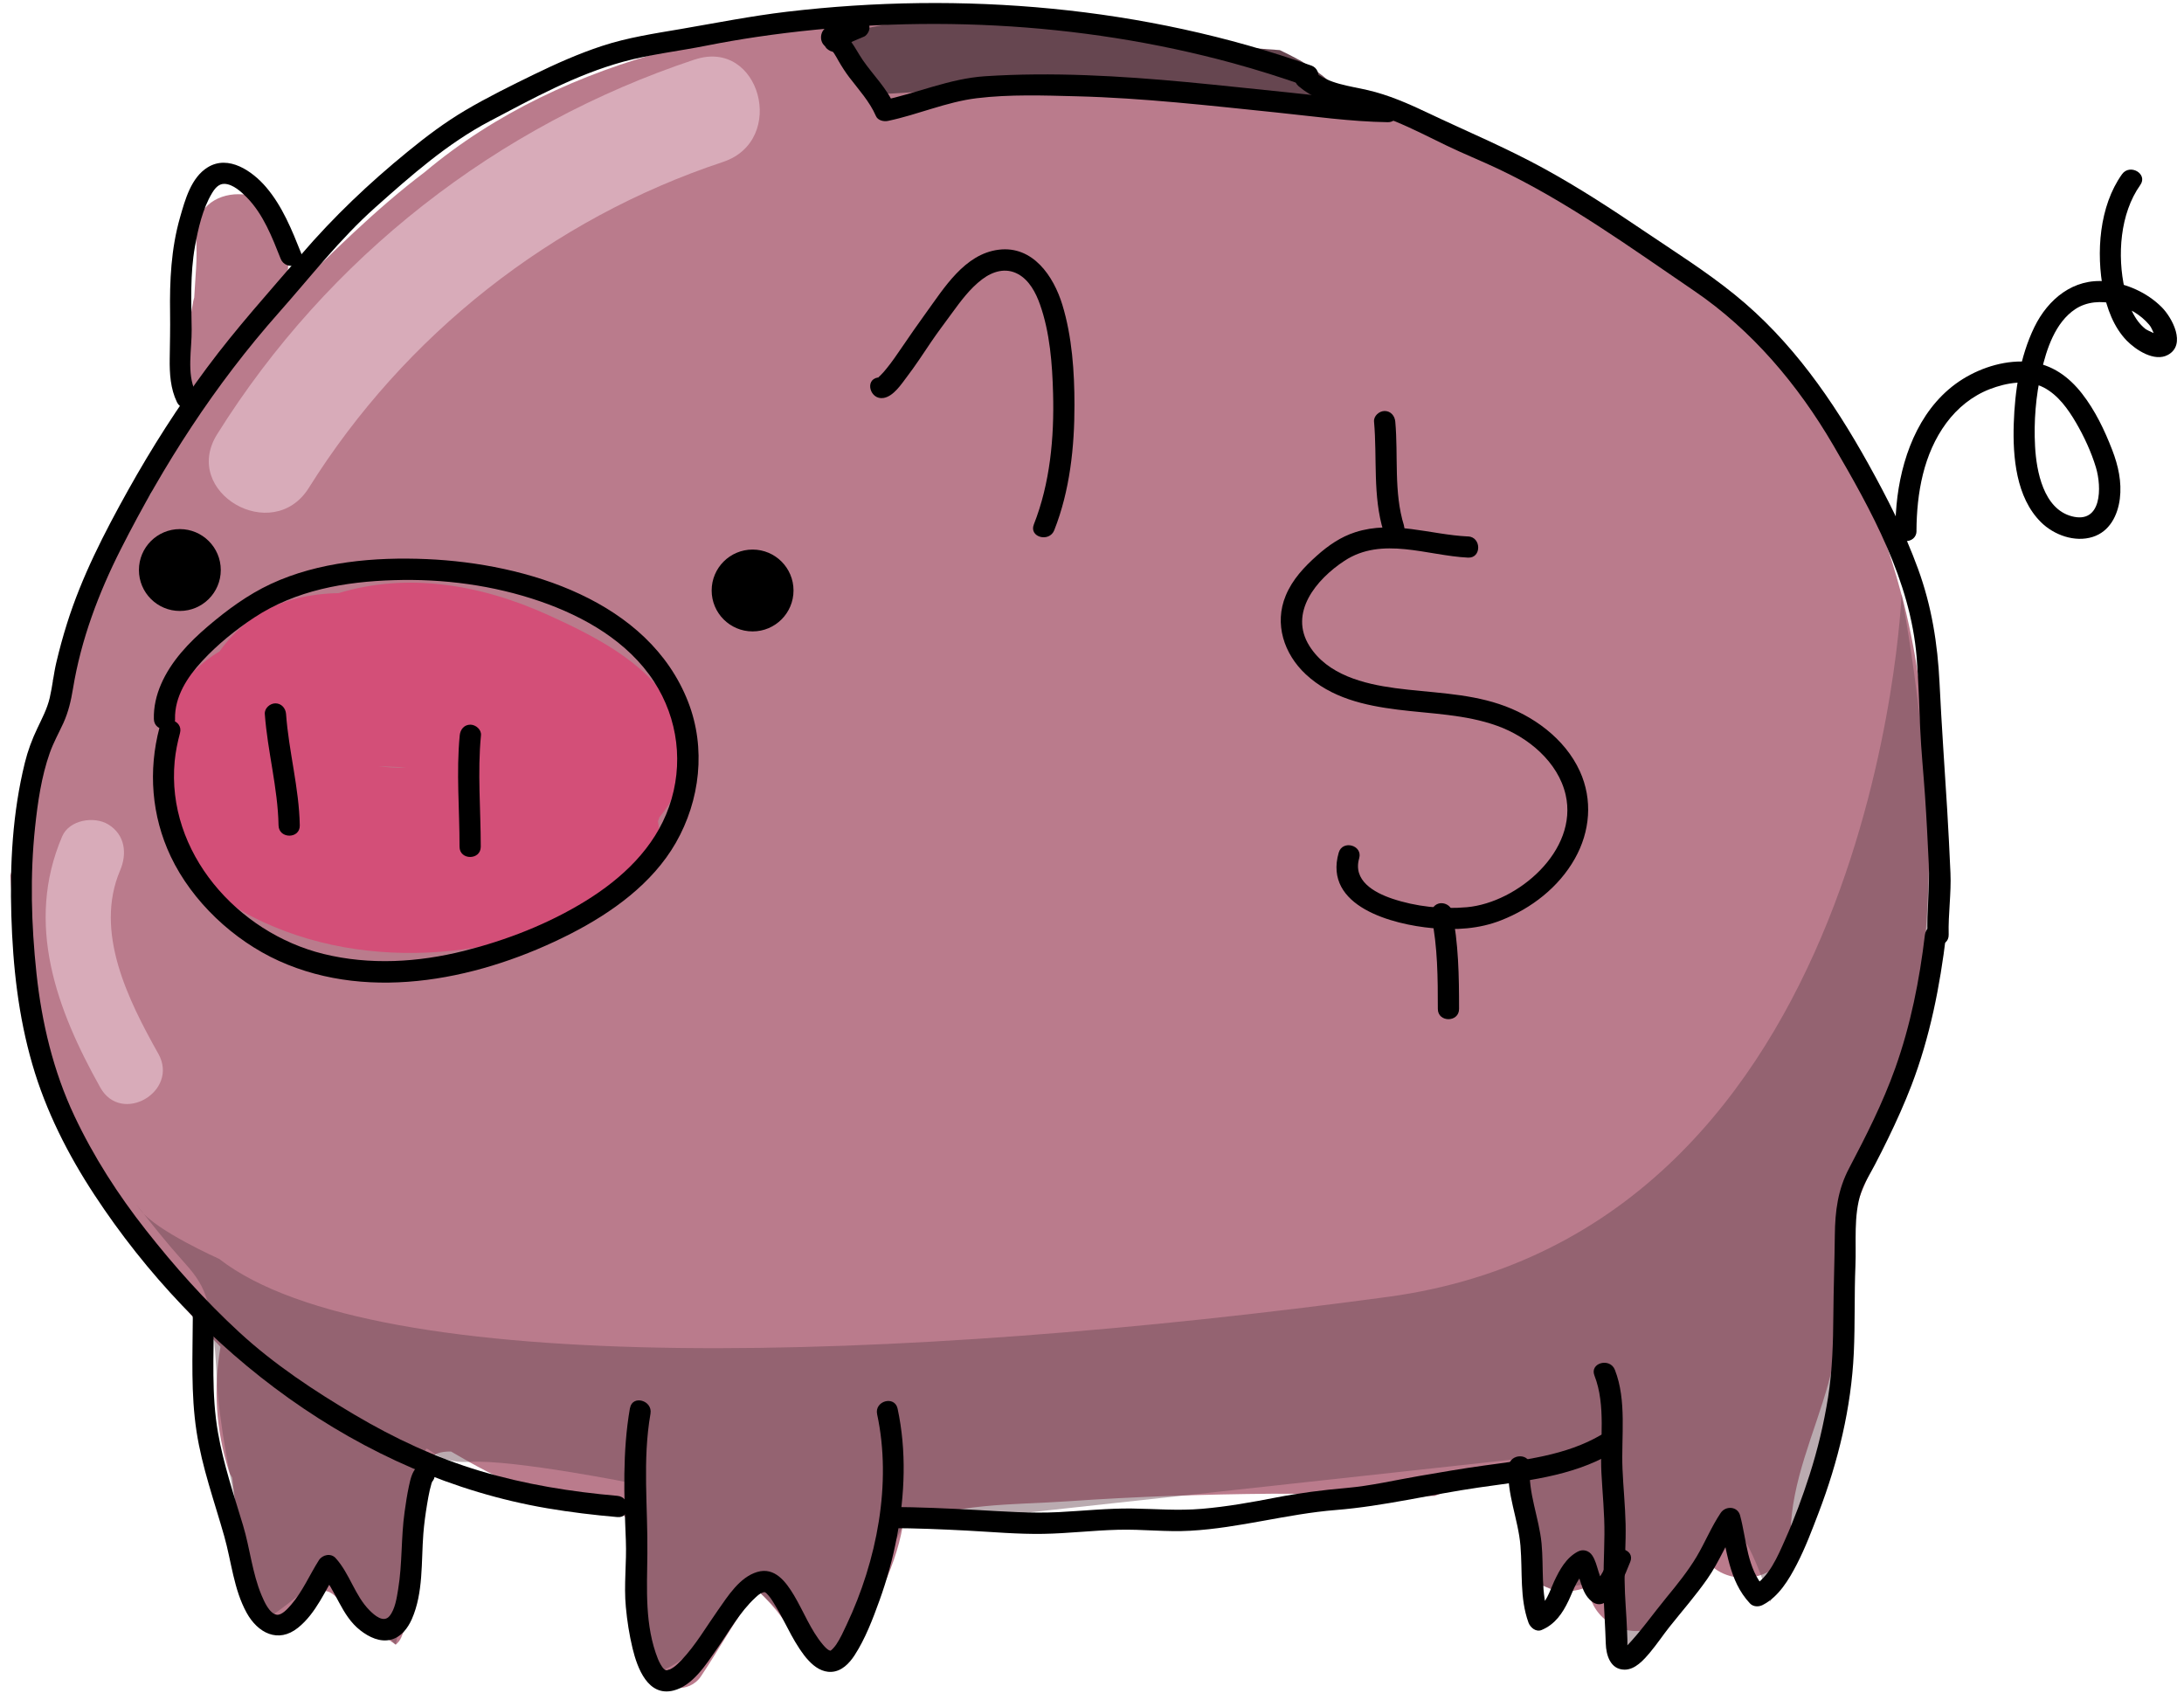 <?xml version="1.0" encoding="UTF-8"?> <svg xmlns="http://www.w3.org/2000/svg" width="169" height="131" viewBox="0 0 169 131" fill="none"><path d="M147.142 46.028C145.214 38.653 141.712 31.596 136.486 25.997C131.774 20.951 125.785 17.395 119.66 14.316C116.707 12.212 113.513 10.426 110.324 8.689C109.234 8.097 107.962 8.174 106.932 8.683C96.687 3.407 84.688 1.703 73.193 1.468C59.145 1.183 43.794 4.13 32.858 13.324C29.022 16.222 25.56 19.707 22.135 23.066C22.207 21.526 22.42 19.997 22.294 18.447C21.933 13.91 14.81 13.866 15.172 18.447C15.292 19.981 15.106 21.504 15.029 23.027C15.002 23.115 14.98 23.203 14.958 23.29C14.394 26.232 14.109 28.933 14.892 31.7C13.616 33.733 12.536 35.897 11.676 38.176C11.501 38.439 11.331 38.702 11.161 38.965C10.054 39.217 9.052 39.957 8.57 41.299C7.403 44.554 6.258 47.825 4.849 50.986C4.603 51.539 4.345 52.087 4.082 52.641C4.192 52.767 4.258 52.942 4.236 53.167C4.17 53.917 4.006 54.63 3.776 55.325C3.836 55.462 3.863 55.627 3.83 55.807C3.146 59.862 1.989 63.812 0.801 67.74C1.009 71.493 1.732 75.269 2.652 78.753C5.167 88.303 10.186 97.151 17.062 104.225C16.509 107.43 16.7 110.624 17.698 113.791C17.763 114.004 17.862 114.185 17.966 114.344C18.36 117.719 18.864 121.094 19.96 124.195C20.53 125.806 22.497 126.031 23.467 124.655C24.409 123.313 25.083 122.316 26.392 124.02C26.606 124.299 26.793 124.633 26.962 124.984C27.017 125.033 27.066 125.083 27.121 125.137C27.324 125.088 27.549 125.105 27.713 125.214C28.699 125.872 29.642 126.595 30.622 127.269C30.798 127.126 30.945 126.946 31.044 126.721C32.107 124.261 32.233 121.702 32.496 119.061C32.682 117.193 32.869 115.33 33.049 113.462C33.143 113.325 33.225 113.177 33.291 113.002C33.471 112.503 34.068 112.311 34.901 112.322C38.572 114.476 42.385 116.459 46.763 116.075C46.801 116.075 46.84 116.059 46.884 116.053C47.634 116.864 48.407 117.511 49.327 117.878C49.426 121.719 49.683 125.532 50.735 129.258C51.201 130.912 53.343 131.06 54.242 129.718C55.661 127.597 56.998 125.154 58.587 123.039C60.093 124.436 61.238 126.009 62.115 127.877C62.761 129.252 64.712 128.989 65.424 127.877C67.402 124.798 69.21 121.675 69.851 118.108C73.637 116.273 78.574 116.459 82.623 116.174C87.882 115.807 93.158 115.632 98.429 115.588C102.588 115.555 106.867 115.922 111.053 115.758C112.844 114.963 114.647 114.278 116.679 114.684C116.811 114.711 116.926 114.782 117.014 114.87C117.162 114.826 117.309 114.788 117.457 114.739C117.616 115.599 117.775 116.459 117.934 117.325C117.972 117.544 118.022 117.757 118.066 117.977C117.551 119.061 117.578 120.448 118.159 121.439C119.161 123.154 121.106 123.499 122.81 122.809C122.887 123.072 122.969 123.335 123.046 123.598C123.791 126.069 127.122 127.192 128.996 125.17C130.24 123.828 131.259 122.371 132.124 120.831C133.9 123.066 138.502 122.343 138.557 118.661C138.617 114.607 140.408 110.909 141.477 107.057C142.518 103.315 142.255 99.6 142.534 95.82C142.748 95.595 142.951 95.338 143.126 95.025C143.148 94.987 143.164 94.954 143.186 94.916C143.033 94.845 142.901 94.735 142.819 94.598C142.584 94.198 142.759 93.754 143.11 93.502C143.34 93.338 143.553 93.152 143.756 92.954C144.726 90.604 145.718 88.259 146.819 85.963C148.084 81.46 148.704 76.775 149.027 72.058C149.613 63.374 149.361 54.482 147.153 46.022L147.142 46.028ZM125.051 116.032C125.046 116.108 125.04 116.185 125.04 116.262C124.81 114.958 124.476 113.692 124.29 112.678C124.279 112.618 124.262 112.563 124.246 112.509C124.624 112.415 125.007 112.328 125.391 112.251C125.292 113.511 125.183 114.771 125.057 116.026L125.051 116.032Z" fill="#BA7B8C"></path><path d="M51.009 63.264C53.02 60.859 53.688 57.659 51.864 54.52C49.913 51.161 45.826 49.14 42.413 47.589C37.027 45.145 31.422 44.318 26.206 45.896C24.579 45.929 22.996 46.181 21.516 46.778C19.659 47.523 18.103 48.827 16.996 50.4C14.191 52.082 12.229 54.964 11.988 58.558C11.632 63.79 14.936 68.612 19.516 70.94C28.485 75.493 39.755 74.2 48.242 69.22C50.593 67.839 51.289 65.62 50.916 63.555C50.954 63.462 50.982 63.363 51.015 63.264H51.009ZM31.444 59.374C30.683 59.429 29.959 59.374 29.253 59.297C29.981 59.325 30.715 59.347 31.444 59.374Z" fill="#D34F78"></path><path d="M53.77 4.601C38.452 9.686 25.373 19.91 16.804 33.601C13.988 38.099 21.1 42.225 23.899 37.749C31.302 25.92 42.698 16.924 55.951 12.53C60.948 10.869 58.806 2.93 53.765 4.607L53.77 4.601Z" fill="#D8ABB9"></path><path d="M12.251 81.542C9.939 77.416 7.26 72.124 9.298 67.346C9.852 66.047 9.676 64.579 8.367 63.79C7.282 63.138 5.364 63.434 4.811 64.722C1.924 71.477 4.367 78.101 7.764 84.161C9.397 87.076 13.884 84.462 12.251 81.536V81.542Z" fill="#D8ABB9"></path><path opacity="0.45" d="M16.991 97.442C29.044 106.756 69.577 105.468 107.387 100.356C145.197 95.245 147.142 46.028 147.142 46.028C147.142 46.028 149.547 58.35 149.29 69.406C149.032 80.463 142.814 94.604 142.814 94.604C142.814 94.604 143 107.068 141.088 113.489C139.176 119.911 136.979 123.954 136.979 123.954C136.979 123.954 134.612 116.229 133.33 118.618C132.048 121.006 125.758 128.381 125.758 128.381C125.758 128.381 125.615 121.669 124.174 122.157C122.733 122.645 120.18 123.017 120.18 123.017C120.18 123.017 118.893 122.294 118.624 123.017C118.356 123.74 117.539 112.892 117.539 112.892L69.851 118.103L64.575 129.049C64.575 129.049 58.526 122.88 58.581 123.034C58.636 123.187 52.143 129.833 50.735 129.252C49.322 128.671 49.124 114.815 49.124 114.815C49.124 114.815 39.739 112.92 36.315 113.122C32.885 113.33 32.885 110.591 32.885 113.33C32.885 116.07 30.622 127.263 30.622 127.263L24.941 121.932C24.941 121.932 19.741 126.387 20.009 125.335C20.278 124.283 17.117 113.396 16.782 106.783C16.448 100.17 15.851 99.474 13.961 97.359C12.065 95.245 9.704 92.056 10.887 93.65C12.071 95.245 17.002 97.436 17.002 97.436L16.991 97.442Z" fill="#664650"></path><path d="M100.571 4.662C100.067 4.382 99.552 4.125 99.032 3.878C95.476 3.604 91.915 3.358 88.353 3.133C88.003 2.7 87.471 2.394 86.759 2.35C80.327 1.95 73.522 0.838 67.15 2.163C64.882 2.635 65.249 5.725 67.128 6.349C67.457 6.914 68.059 7.303 68.936 7.242C71.582 7.073 74.223 6.947 76.87 6.859C84.863 7.248 92.852 7.757 100.829 8.388C102.237 8.497 102.938 7.456 102.933 6.355C102.193 5.703 101.399 5.144 100.566 4.651L100.571 4.662Z" fill="#664650"></path><path d="M20.491 55.249C20.7 58.142 21.5 60.963 21.554 63.872C21.576 64.93 23.22 64.93 23.198 63.872C23.143 60.963 22.343 58.142 22.135 55.249C22.102 54.805 21.779 54.427 21.313 54.427C20.892 54.427 20.459 54.805 20.491 55.249Z" fill="black"></path><path d="M35.575 56.898C35.296 59.747 35.564 62.662 35.559 65.522C35.559 66.579 37.202 66.579 37.202 65.522C37.202 62.662 36.939 59.752 37.219 56.898C37.263 56.454 36.808 56.076 36.397 56.076C35.915 56.076 35.619 56.454 35.575 56.898Z" fill="black"></path><path d="M13.544 55.643C13.506 53.901 14.498 52.394 15.637 51.161C16.821 49.879 18.218 48.745 19.675 47.786C22.886 45.672 26.688 45.009 30.474 44.894C34.298 44.773 38.166 45.283 41.794 46.532C45.207 47.71 48.593 49.644 50.604 52.734C52.483 55.627 52.916 59.161 51.776 62.421C50.653 65.626 48.138 67.976 45.306 69.724C42.413 71.505 39.197 72.754 35.909 73.581C32.353 74.474 28.611 74.699 25.028 73.817C18.377 72.178 12.848 65.954 13.517 58.898C13.588 58.163 13.736 57.44 13.928 56.728C14.202 55.703 12.613 55.271 12.344 56.29C11.457 59.632 11.725 63.138 13.21 66.272C14.87 69.768 18.064 72.759 21.576 74.354C28.776 77.619 37.399 75.712 44.171 72.25C47.349 70.623 50.483 68.376 52.291 65.226C54.181 61.928 54.642 57.889 53.25 54.317C50.193 46.471 40.725 43.6 33.038 43.266C29 43.091 24.655 43.464 20.952 45.189C19.177 46.017 17.577 47.195 16.092 48.46C14.607 49.726 13.238 51.167 12.465 52.942C12.092 53.802 11.884 54.701 11.906 55.638C11.928 56.695 13.572 56.695 13.55 55.638L13.544 55.643Z" fill="black"></path><path d="M15.111 30.287C14.437 28.873 14.848 27.016 14.832 25.509C14.805 23.367 14.706 21.203 15.084 19.082C15.325 17.718 15.681 16.145 16.41 14.94C16.623 14.584 16.925 14.206 17.38 14.228C18.032 14.255 18.678 14.847 19.105 15.285C20.377 16.584 21.061 18.364 21.719 20.025C22.108 20.994 23.697 20.573 23.302 19.586C22.585 17.789 21.856 15.965 20.585 14.475C19.533 13.247 17.686 11.954 16.076 12.946C14.788 13.735 14.322 15.461 13.933 16.819C13.238 19.241 13.123 21.729 13.161 24.238C13.177 25.41 13.15 26.577 13.133 27.75C13.117 28.922 13.188 30.067 13.692 31.119C14.147 32.073 15.566 31.24 15.111 30.292V30.287Z" fill="black"></path><path d="M68.372 30.796C69.139 30.67 69.747 29.728 70.174 29.164C70.832 28.298 71.429 27.388 72.032 26.49C72.541 25.734 73.1 25.005 73.637 24.265C74.327 23.318 75.056 22.326 75.998 21.614C76.82 20.994 77.823 20.688 78.776 21.208C79.647 21.679 80.157 22.66 80.475 23.559C81.242 25.723 81.428 28.166 81.488 30.451C81.581 33.859 81.258 37.393 79.998 40.587C79.609 41.573 81.198 42.001 81.581 41.025C82.787 37.974 83.148 34.588 83.143 31.328C83.143 28.78 82.957 26.041 82.206 23.586C81.527 21.362 79.921 18.995 77.28 19.323C74.64 19.652 73.056 22.288 71.648 24.222C71.002 25.109 70.382 26.013 69.763 26.917C69.396 27.454 69.024 28.002 68.613 28.506C68.459 28.698 68.3 28.884 68.125 29.054C68.141 29.038 67.9 29.262 68.01 29.169C67.846 29.306 67.983 29.202 67.928 29.213C66.887 29.383 67.331 30.966 68.366 30.796H68.372Z" fill="black"></path><path d="M100.489 6.673C101.492 7.522 102.659 7.96 103.93 8.245C105.305 8.552 106.637 8.859 107.946 9.39C109.305 9.943 110.609 10.623 111.924 11.258C113.239 11.894 114.597 12.436 115.918 13.061C121.304 15.62 126.158 19.148 131.072 22.49C135.571 25.547 139.132 29.777 141.86 34.451C144.808 39.497 147.832 44.943 148.314 50.876C148.462 52.69 148.501 54.509 148.583 56.322C148.665 58.136 148.841 59.84 148.961 61.604C149.082 63.368 149.169 65.132 149.251 66.891C149.334 68.65 149.098 70.513 149.147 72.326C149.175 73.384 150.818 73.384 150.791 72.326C150.747 70.732 150.999 69.143 150.928 67.549C150.857 65.954 150.775 64.289 150.676 62.661C150.473 59.396 150.243 56.136 150.084 52.865C149.936 49.808 149.471 46.899 148.419 44.017C147.367 41.135 146.024 38.511 144.567 35.886C141.838 30.983 138.644 26.369 134.245 22.808C132.004 20.989 129.527 19.438 127.139 17.822C124.646 16.135 122.12 14.491 119.479 13.044C116.559 11.439 113.469 10.152 110.461 8.722C108.976 8.015 107.447 7.346 105.837 6.974C104.407 6.64 102.812 6.497 101.651 5.511C100.851 4.832 99.684 5.988 100.489 6.673Z" fill="black"></path><path d="M148.298 41.075C148.315 38.166 148.841 35.119 150.61 32.73C151.476 31.563 152.615 30.637 153.974 30.111C155.256 29.618 156.878 29.323 158.155 29.991C159.261 30.572 160.034 31.662 160.648 32.714C161.261 33.766 161.826 34.977 162.187 36.177C162.642 37.694 162.653 40.56 160.319 39.952C158.127 39.376 157.579 36.467 157.475 34.538C157.371 32.61 157.53 30.643 157.963 28.758C158.357 27.027 159.031 24.945 160.598 23.915C162.357 22.759 165.025 23.603 166.302 25.126C166.537 25.411 166.603 25.706 166.767 26.024C166.767 26.035 166.795 26.227 166.789 26.227C166.735 26.21 167.069 25.871 167.096 25.969C167.096 25.969 166.176 25.575 166.044 25.476C165.102 24.753 164.664 23.488 164.412 22.375C163.825 19.789 164.044 16.529 165.617 14.316C166.231 13.45 164.806 12.628 164.198 13.489C162.434 15.97 162.193 19.565 162.757 22.474C163.025 23.855 163.562 25.317 164.559 26.348C165.266 27.076 166.713 28.035 167.759 27.46C169.206 26.665 168.082 24.578 167.272 23.767C166.137 22.633 164.554 21.931 162.971 21.773C160.45 21.515 158.478 23.142 157.421 25.312C156.303 27.613 155.908 30.259 155.826 32.796C155.744 35.333 155.996 38.489 157.93 40.406C158.933 41.404 160.554 41.99 161.941 41.546C163.245 41.13 163.869 39.886 164.034 38.604C164.198 37.3 163.913 36.034 163.447 34.823C162.85 33.278 162.127 31.766 161.108 30.457C160.083 29.147 158.779 28.199 157.097 28.013C155.311 27.816 153.399 28.391 151.887 29.328C148.753 31.279 147.274 34.916 146.824 38.439C146.715 39.316 146.665 40.198 146.66 41.08C146.654 42.138 148.298 42.138 148.304 41.08L148.298 41.075Z" fill="black"></path><path d="M64.082 3.709C64.46 3.857 64.69 4.383 64.882 4.706C65.139 5.15 65.402 5.566 65.714 5.977C66.449 6.941 67.292 7.856 67.78 8.979C67.928 9.324 68.383 9.423 68.706 9.357C71.023 8.875 73.231 7.884 75.593 7.599C78.124 7.292 80.776 7.385 83.318 7.451C88.474 7.582 93.602 8.174 98.73 8.7C101.607 8.996 104.489 9.412 107.387 9.456C108.143 9.467 108.412 8.568 107.968 8.053C107.842 7.911 107.721 7.796 107.573 7.675C106.762 7.012 105.59 8.168 106.412 8.837C106.56 8.957 106.68 9.072 106.806 9.215L107.387 7.812C104.795 7.774 102.231 7.412 99.656 7.149C97.059 6.886 94.462 6.601 91.86 6.355C86.671 5.873 81.422 5.56 76.217 5.9C73.467 6.081 70.947 7.221 68.273 7.774L69.199 8.152C68.629 6.832 67.577 5.829 66.772 4.662C66.098 3.681 65.709 2.585 64.52 2.125C63.534 1.747 63.106 3.336 64.082 3.709Z" fill="black"></path><path d="M65.15 3.769C65.243 3.659 65.353 3.561 65.468 3.473L65.304 3.599C65.605 3.374 65.95 3.215 66.295 3.073L66.098 3.155C66.356 3.046 66.618 2.942 66.876 2.826C67.051 2.744 67.205 2.514 67.254 2.333C67.309 2.136 67.281 1.873 67.172 1.698C67.062 1.522 66.892 1.369 66.679 1.32L66.46 1.292C66.312 1.292 66.175 1.331 66.043 1.402C65.95 1.446 65.862 1.484 65.769 1.522L65.966 1.44C65.265 1.736 64.504 2.01 63.989 2.607C63.846 2.772 63.748 2.963 63.748 3.188C63.748 3.391 63.835 3.632 63.989 3.769C64.142 3.906 64.35 4.021 64.569 4.01C64.789 3.999 65.008 3.933 65.15 3.769Z" fill="black"></path><path d="M108.642 40.669C107.836 38.089 108.209 35.283 107.968 32.626C107.929 32.182 107.617 31.804 107.146 31.804C106.73 31.804 106.286 32.182 106.324 32.626C106.576 35.437 106.209 38.379 107.053 41.108C107.365 42.116 108.954 41.683 108.636 40.669H108.642Z" fill="black"></path><path d="M113.589 41.513C110.653 41.371 107.803 40.242 104.872 41.184C103.744 41.546 102.785 42.209 101.908 42.992C100.916 43.874 100.001 44.85 99.492 46.088C98.582 48.274 99.355 50.602 101.037 52.175C102.998 54.005 105.574 54.591 108.154 54.914C110.735 55.238 113.381 55.276 115.847 56.164C118.224 57.013 120.564 58.952 121.15 61.5C122.147 65.839 117.43 69.839 113.523 70.201C111.595 70.376 109.557 70.157 107.721 69.538C106.291 69.055 104.68 68.124 105.174 66.42C105.469 65.401 103.881 64.968 103.59 65.982C102.385 70.162 107.793 71.543 110.833 71.822C112.647 71.987 114.449 71.888 116.159 71.214C118.498 70.299 120.619 68.656 121.862 66.448C123.046 64.349 123.259 61.895 122.251 59.681C121.095 57.144 118.597 55.336 116.005 54.482C113.414 53.621 110.647 53.611 107.962 53.249C105.524 52.92 102.741 52.224 101.333 50C99.695 47.414 101.87 44.817 104.034 43.398C106.954 41.48 110.433 42.998 113.595 43.151C114.652 43.206 114.647 41.557 113.595 41.508L113.589 41.513Z" fill="black"></path><path d="M110.767 70.929C111.25 73.274 111.261 75.69 111.261 78.074C111.261 79.131 112.904 79.131 112.904 78.074C112.904 75.537 112.866 72.984 112.351 70.491C112.263 70.058 111.748 69.806 111.337 69.915C110.888 70.041 110.674 70.491 110.762 70.929H110.767Z" fill="black"></path><path d="M13.917 47.277C15.666 47.277 17.084 45.859 17.084 44.11C17.084 42.361 15.666 40.943 13.917 40.943C12.168 40.943 10.75 42.361 10.75 44.11C10.75 45.859 12.168 47.277 13.917 47.277Z" fill="black"></path><path d="M58.236 48.86C59.985 48.86 61.403 47.442 61.403 45.693C61.403 43.944 59.985 42.527 58.236 42.527C56.487 42.527 55.069 43.944 55.069 45.693C55.069 47.442 56.487 48.86 58.236 48.86Z" fill="black"></path><path d="M101.453 5.067C88.534 0.498 74.464 -0.691 60.888 0.909C58.126 1.238 55.414 1.775 52.675 2.246C50.62 2.596 48.571 2.903 46.588 3.555C44.769 4.152 43.016 4.936 41.295 5.774C39.575 6.612 37.717 7.527 36.019 8.53C34.43 9.467 32.956 10.579 31.532 11.746C28.557 14.173 25.823 16.77 23.319 19.685C20.815 22.6 18.284 25.399 16.01 28.462C13.769 31.476 11.747 34.648 9.917 37.924C8.066 41.245 6.318 44.636 5.178 48.274C4.871 49.249 4.603 50.235 4.367 51.227C4.148 52.148 4.06 53.09 3.847 54.005C3.65 54.849 3.255 55.583 2.888 56.361C2.477 57.221 2.154 58.092 1.924 59.018C0.97 62.892 0.757 66.864 0.877 70.842C0.998 74.819 1.42 78.633 2.505 82.369C3.546 85.963 5.255 89.338 7.304 92.456C15.276 104.614 27.834 114.245 42.353 116.716C44.15 117.023 45.963 117.237 47.777 117.396C48.829 117.489 48.823 115.845 47.777 115.752C44.193 115.44 40.632 114.865 37.18 113.835C33.734 112.805 30.513 111.298 27.423 109.468C24.332 107.638 21.22 105.583 18.53 103.107C15.84 100.63 13.49 97.984 11.293 95.19C9.139 92.456 7.244 89.508 5.759 86.358C4.121 82.89 3.228 79.12 2.822 75.318C2.417 71.516 2.318 67.751 2.713 64.02C2.915 62.103 3.206 60.087 3.852 58.262C4.137 57.457 4.554 56.712 4.91 55.939C5.299 55.073 5.496 54.213 5.649 53.282C6.269 49.501 7.627 45.896 9.353 42.488C11.002 39.234 12.816 36.056 14.827 33.015C16.87 29.92 19.122 26.966 21.576 24.194C24.015 21.444 26.288 18.502 29.044 16.047C31.8 13.592 34.616 11.1 37.898 9.374C41.224 7.621 44.577 5.774 48.226 4.777C50.352 4.196 52.554 3.955 54.713 3.522C55.984 3.27 57.266 3.051 58.548 2.859C70.744 1.057 83.472 1.638 95.377 4.881C97.278 5.402 99.163 5.993 101.021 6.651C102.018 7.001 102.451 5.418 101.459 5.067H101.453Z" fill="black"></path><path d="M14.919 101.967C14.908 104.909 14.761 107.863 15.21 110.783C15.637 113.561 16.59 116.185 17.352 118.875C17.911 120.848 18.081 122.973 19.083 124.798C19.944 126.365 21.527 127.192 23.061 125.959C24.469 124.831 25.16 123.056 26.102 121.565C25.669 121.62 25.242 121.675 24.809 121.73C26.036 123.088 26.387 124.995 27.883 126.162C28.551 126.683 29.417 127.11 30.282 126.874C31.06 126.661 31.559 125.987 31.871 125.285C32.77 123.236 32.589 120.864 32.759 118.683C32.819 117.922 32.923 117.16 33.049 116.404C33.109 116.037 33.175 115.664 33.257 115.303C33.296 115.128 33.356 114.958 33.394 114.782C33.411 114.7 33.52 114.585 33.405 114.7C34.145 113.944 32.983 112.777 32.244 113.539C31.871 113.922 31.751 114.503 31.641 115.013C31.499 115.67 31.4 116.338 31.307 117.007C31.027 118.99 31.137 121.017 30.808 122.99C30.699 123.642 30.578 124.524 30.14 125.055C29.68 125.609 28.989 125.006 28.6 124.617C27.455 123.472 27.066 121.773 25.97 120.568C25.603 120.163 24.951 120.305 24.677 120.733C23.954 121.872 23.417 123.154 22.524 124.184C22.267 124.486 21.79 125.017 21.407 124.951C20.831 124.847 20.437 123.91 20.239 123.445C19.516 121.724 19.346 119.823 18.809 118.042C18.092 115.664 17.292 113.298 16.864 110.838C16.355 107.912 16.541 104.915 16.552 101.962C16.552 100.904 14.914 100.904 14.908 101.962L14.919 101.967Z" fill="black"></path><path d="M48.746 108.958C48.155 112.35 48.292 115.779 48.429 119.204C48.5 120.924 48.264 122.644 48.429 124.359C48.527 125.433 48.697 126.513 48.949 127.559C49.316 129.071 50.138 131.329 52.132 130.813C53.612 130.435 54.642 128.786 55.458 127.625C56.4 126.282 57.233 124.754 58.45 123.631C58.652 123.444 58.751 123.346 59.025 123.225C58.828 123.313 59.348 123.138 59.085 123.198C59.189 123.176 59.266 123.253 59.134 123.181C59.222 123.231 59.227 123.264 59.156 123.181C59.288 123.335 59.156 123.138 59.315 123.302C59.414 123.401 59.507 123.505 59.589 123.614C59.71 123.768 59.934 124.14 60.077 124.381C60.888 125.756 61.501 127.329 62.592 128.518C63.041 129.005 63.644 129.411 64.334 129.373C65.134 129.334 65.72 128.715 66.131 128.085C66.958 126.808 67.534 125.291 68.049 123.866C68.629 122.261 69.084 120.606 69.402 118.93C70.021 115.659 70.158 112.273 69.457 109.002C69.232 107.966 67.649 108.405 67.873 109.44C69.029 114.804 67.84 120.793 65.523 125.702C65.276 126.222 65.035 126.776 64.712 127.252C64.564 127.471 64.356 127.685 64.284 127.723C64.23 127.751 64.23 127.723 64.202 127.734C64.274 127.712 64.191 127.723 64.159 127.707C64.022 127.641 63.835 127.46 63.66 127.247C62.739 126.151 62.181 124.694 61.441 123.45C60.822 122.42 59.962 121.236 58.597 121.642C57.233 122.047 56.324 123.51 55.568 124.584C54.647 125.888 53.831 127.307 52.73 128.469C52.543 128.66 52.313 128.885 52.154 128.995C52.039 129.071 51.919 129.153 51.793 129.208C51.968 129.131 51.469 129.285 51.705 129.236C51.546 129.268 51.497 129.252 51.36 129.137C51.25 129.044 51.02 128.649 50.916 128.386C49.88 125.784 50.067 122.984 50.094 120.256C50.138 116.618 49.705 113.018 50.335 109.396C50.516 108.361 48.933 107.917 48.752 108.958H48.746Z" fill="black"></path><path d="M68.92 118.25C70.892 118.256 72.864 118.338 74.837 118.442C76.793 118.546 78.765 118.727 80.727 118.694C82.661 118.661 84.589 118.426 86.523 118.377C88.457 118.327 90.243 118.563 92.112 118.453C95.92 118.24 99.585 117.149 103.377 116.848C107.086 116.552 110.718 115.643 114.406 115.111C117.912 114.607 121.599 114.284 124.722 112.454C125.632 111.917 124.81 110.498 123.895 111.035C121.172 112.635 117.912 112.985 114.838 113.407C113.162 113.637 111.502 113.928 109.831 114.213C107.946 114.536 106.078 114.98 104.176 115.144C102.335 115.303 100.549 115.533 98.73 115.884C96.84 116.251 94.945 116.59 93.021 116.755C91.098 116.919 89.411 116.755 87.581 116.733C85.751 116.711 83.811 116.914 81.927 117.012C79.784 117.122 77.653 116.957 75.516 116.842C73.379 116.727 71.128 116.623 68.925 116.612C67.868 116.612 67.868 118.251 68.925 118.256L68.92 118.25Z" fill="black"></path><path d="M123.38 106.444C124.284 108.756 123.796 111.506 123.917 113.933C123.999 115.539 124.169 117.138 124.152 118.749C124.136 120.36 124.043 121.894 124.092 123.472C124.131 124.71 124.218 125.948 124.257 127.187C124.284 128.085 124.613 129.192 125.709 129.203C126.53 129.208 127.193 128.447 127.675 127.877C128.19 127.269 128.76 126.425 129.182 125.899C130.163 124.666 131.198 123.488 132.102 122.195C133.056 120.842 133.636 119.281 134.557 117.911L133.056 117.714C133.658 119.944 133.752 122.294 135.406 124.069C135.664 124.349 136.086 124.36 136.403 124.195C137.636 123.565 138.425 122.239 139.039 121.05C139.702 119.768 140.211 118.409 140.726 117.062C142.238 113.1 143.252 108.931 143.449 104.685C143.553 102.444 143.482 100.198 143.575 97.957C143.652 96.105 143.416 94.078 144.008 92.291C144.26 91.53 144.726 90.818 145.093 90.106C145.444 89.431 145.789 88.752 146.117 88.073C146.764 86.741 147.372 85.388 147.904 84.007C149.344 80.254 150.117 76.32 150.594 72.343C150.72 71.296 149.076 71.302 148.95 72.343C148.534 75.849 147.843 79.329 146.654 82.66C145.696 85.344 144.408 87.886 143.082 90.407C142.211 92.061 142.003 93.716 141.981 95.568C141.959 97.644 141.882 99.716 141.866 101.792C141.849 103.868 141.795 106.022 141.46 108.115C141.126 110.208 140.65 112.18 140.019 114.152C139.477 115.834 138.858 117.522 138.135 119.138C137.576 120.398 136.874 122.113 135.576 122.776L136.573 122.902C135.171 121.395 135.16 119.16 134.65 117.27C134.458 116.552 133.532 116.503 133.149 117.073C132.431 118.141 131.949 119.341 131.292 120.448C130.634 121.554 129.779 122.617 128.947 123.625C127.895 124.902 126.947 126.277 125.791 127.466C125.615 127.647 125.577 127.504 125.813 127.565C126.114 127.641 125.906 127.74 125.922 127.477C125.944 127.083 125.922 126.655 125.906 126.261C125.862 124.94 125.725 123.625 125.714 122.299C125.703 120.848 125.824 119.396 125.791 117.944C125.758 116.492 125.61 115.095 125.55 113.665C125.446 111.172 125.895 108.389 124.963 106.005C124.585 105.03 122.991 105.457 123.38 106.444Z" fill="black"></path><path d="M116.734 113.489C116.575 115.593 117.485 117.555 117.655 119.62C117.824 121.686 117.589 123.658 118.274 125.559C118.411 125.937 118.849 126.315 119.287 126.135C120.328 125.702 120.909 124.847 121.38 123.855C121.764 123.056 122.081 121.943 122.914 121.494L121.791 121.198C122.372 122.064 122.29 123.203 123.155 123.91C123.517 124.206 123.955 124.223 124.317 123.91C125.254 123.099 125.703 121.987 126.152 120.858C126.547 119.878 124.952 119.45 124.569 120.42C124.224 121.291 123.884 122.119 123.161 122.743H124.322C123.654 122.195 123.687 121.072 123.21 120.365C122.958 119.987 122.498 119.85 122.087 120.07C121.177 120.557 120.679 121.483 120.257 122.382C119.95 123.045 119.6 124.228 118.849 124.54C119.189 124.732 119.523 124.924 119.863 125.116C119.211 123.297 119.468 121.324 119.287 119.434C119.095 117.44 118.23 115.506 118.383 113.484C118.465 112.426 116.822 112.432 116.74 113.484L116.734 113.489Z" fill="black"></path></svg> 